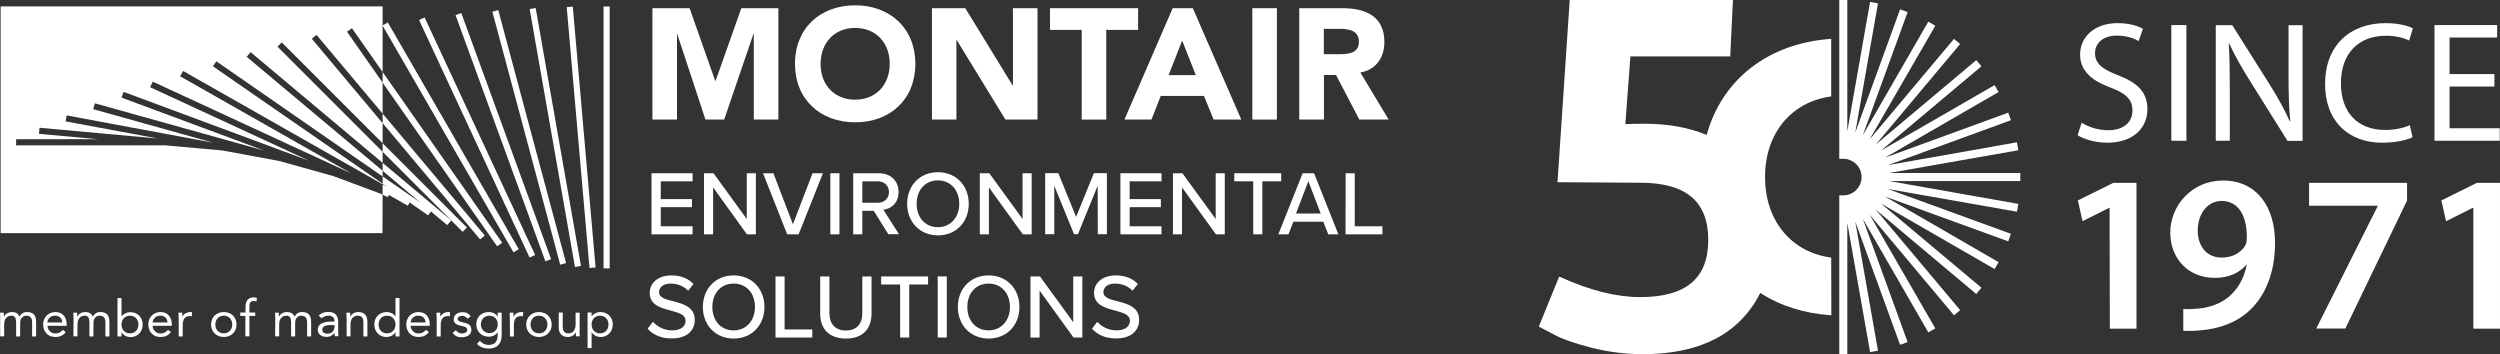 <?xml version="1.0" encoding="utf-8"?>
<!-- Generator: Adobe Illustrator 26.5.0, SVG Export Plug-In . SVG Version: 6.00 Build 0)  -->
<svg version="1.1" id="Layer_1" xmlns="http://www.w3.org/2000/svg" xmlns:xlink="http://www.w3.org/1999/xlink" x="0px" y="0px"
	 viewBox="0 0 1923.6 272.5" style="enable-background:new 0 0 1923.6 272.5;" xml:space="preserve">
<rect x="0" y="0" width="1923.6" height="272.5" fill="#333333" stroke="none"/>
<style type="text/css">
	.st0{fill:#FFFFFF;}
</style>
<g id="Zonder_Years">
	<g>
		<path class="st0" d="M1409,198.2c-30.7-4.1-50.9-28.3-50.9-62s20.2-57.9,50.9-62V29.9c-48.6,3.3-84.1,31.4-95.8,73.9
			c-13.8-5.7-29.9-8.6-48.1-8.6c-4.7,0-9.6,0.1-14.5,0.3l3.9-52.1h76.8l2.1-43.4h-125.6l-9.4,140.2l63.6,0.4
			c35.3,0,52.4,14.4,52.4,44s-17.1,44-52.4,44c-18.2,0-38.6-5.1-60.7-15.1l-1.6-0.7l-15.7,38.5l10.9,5.7c6.4,3.6,16.3,7.1,29.4,10.5
			c13,3.3,26.4,5,39.7,5c32.1,0,57-8.3,74-24.7c6.8-6.5,12.2-14,16.4-22.4c15.2,9.8,33.7,15.8,54.7,17.2L1409,198.2L1409,198.2z"/>
		<polygon class="st0" points="1554.5,133.1 1453.6,133.1 1553,115.6 1551.9,109.5 1452.5,127.1 1547.3,92.5 1545.2,86.7 
			1450.4,121.3 1537.8,70.8 1534.7,65.5 1447.3,115.9 1524.6,51 1520.6,46.3 1443.3,111.2 1508.2,33.9 1503.5,29.9 1438.6,107.2 
			1489.1,19.8 1483.7,16.7 1433.3,104.1 1467.8,9.3 1462,7.2 1427.5,102 1445,2.6 1438.9,1.5 1421.4,101 1421.4,0 1415.2,0 
			1415.2,122.2 1419.5,122.2 1421.9,122.6 1424.2,123.5 1426.4,124.7 1428.3,126.3 1429.8,128.1 1431.1,130.3 1431.9,132.6 
			1432.3,135 1432.3,137.5 1431.9,139.9 1431.1,142.2 1429.8,144.3 1428.3,146.2 1426.4,147.8 1424.2,149 1421.9,149.9 
			1419.5,150.3 1415.2,150.3 1415.2,272.5 1421.4,272.5 1421.4,171.5 1438.9,270.9 1445,269.8 1427.5,170.5 1462,265.3 
			1467.8,263.2 1433.3,168.3 1483.7,255.7 1489.1,252.7 1438.6,165.2 1503.5,242.6 1508.2,238.6 1443.3,161.3 1520.6,226.2 
			1524.6,221.4 1447.3,156.6 1534.7,207 1537.8,201.7 1450.4,151.2 1545.2,185.7 1547.3,179.9 1452.5,145.4 1551.9,162.9 
			1553,156.9 1453.6,139.3 1554.5,139.3 		"/>
		<g>
			<path class="st0" d="M1601.7,94.4c5.2,3.3,12.5,5.8,20.5,5.8c11.8,0,18.6-6.2,18.6-15.2c0-8.2-4.8-13.1-16.8-17.6
				c-14.5-5.3-23.5-12.9-23.5-25.4c0-13.9,11.5-24.2,28.8-24.2c9,0,15.7,2.1,19.5,4.4l-3.2,9.4c-2.8-1.7-8.7-4.2-16.8-4.2
				c-12.2,0-16.8,7.3-16.8,13.3c0,8.3,5.4,12.4,17.7,17.2c15.1,5.8,22.6,13.1,22.6,26.1c0,13.7-10,25.8-31,25.8
				c-8.6,0-18-2.6-22.7-5.8L1601.7,94.4L1601.7,94.4z"/>
			<path class="st0" d="M1682.3,19.3v89h-11.6v-89H1682.3z"/>
			<path class="st0" d="M1704.9,108.4v-89h12.7l28.4,45c6.5,10.4,11.8,19.8,15.8,28.9l0.4-0.1c-1.1-11.9-1.3-22.7-1.3-36.6V19.4
				h10.8v89h-11.6l-28.3-45.2c-6.2-9.9-12.2-20.1-16.5-29.7l-0.4,0.1c0.7,11.2,0.8,21.9,0.8,36.7v38h-10.8V108.4z"/>
			<path class="st0" d="M1856.3,105.6c-4.1,2.1-12.7,4.2-23.5,4.2c-25.1,0-43.8-15.9-43.8-45.2s18.9-46.8,46.5-46.8
				c11,0,18.1,2.4,21.1,4l-2.9,9.4c-4.2-2.1-10.4-3.7-17.8-3.7c-20.9,0-34.7,13.3-34.7,36.7c0,21.9,12.5,35.8,34.1,35.8
				c7.1,0,14.3-1.5,18.9-3.7L1856.3,105.6L1856.3,105.6z"/>
			<path class="st0" d="M1919.3,66.6h-34.5v32.1h38.6v9.6h-50.2v-89h48.2v9.6h-36.6V57h34.5V66.6L1919.3,66.6z"/>
		</g>
		<path class="st0" d="M1623.2,159.9h-0.3l-20.5,10.3l-3.6-16l27.3-13.5h17.8v112.2h-20.5L1623.2,159.9L1623.2,159.9z"/>
		<path class="st0" d="M1679.9,237.7c3.3,0.3,6.6,0.2,11.7-0.3c8.3-0.7,16.6-3.6,22.8-8.6c7.2-5.9,12.2-14.3,14.3-24.8l-0.3-0.2
			c-5.7,6.4-13.6,10-24.5,10c-19.5,0-34-14.2-34-34.9s16.6-40,40.6-40c26.1,0,40,20.5,40,47.8c0,24-7.9,41.1-19.5,52.1
			c-9.8,9.2-23.3,14.3-38.3,15.4c-4.8,0.5-9.7,0.5-12.8,0.3L1679.9,237.7L1679.9,237.7z M1691,177.7c0.2,11.6,6.7,20.5,18.5,20.5
			c8.6,0,14.8-4,18.1-9.3c0.7-1.4,1.2-3.1,1.2-6c0.2-15.2-5.5-28.3-19.3-28.3C1698.8,154.6,1691,164.1,1691,177.7L1691,177.7z"/>
		<path class="st0" d="M1852.1,140.7v13.6l-47.5,98.5h-22.4l47.3-94.2v-0.3h-52.8v-17.6H1852.1L1852.1,140.7z"/>
		<path class="st0" d="M1902.9,159.9h-0.3l-20.5,10.3l-3.6-16l27.3-13.5h17.8v112.2h-20.5v-93H1902.9z"/>
	</g>
</g>
<g id="Laag_2">
	<g>
		<g id="Montair">
			<polygon class="st0" points="570.4,6.3 550.6,62.2 550.3,62.2 530.6,6.3 502,6.3 502,92 520.9,92 520.9,26.2 521.1,26.2 
				542.8,92 557.2,92 579.7,26.2 580,26.2 580,92 598.9,92 598.9,6.3 			"/>
			<path class="st0" d="M658,76.7c16.1,0,26.6-11.6,26.6-27.6S674.1,21.5,658,21.5s-26.6,11.6-26.6,27.6
				C631.3,65.1,641.9,76.7,658,76.7 M658,4.1c26.8,0,46.3,17.6,46.3,45c0,27.5-19.5,45-46.3,45s-46.3-17.6-46.3-45
				C611.7,21.6,631.2,4.1,658,4.1"/>
			<polygon class="st0" points="779.4,6.3 779.4,65.8 779.2,65.8 742.7,6.3 717.1,6.3 717.1,92 735.9,92 735.9,30.9 736.2,30.9 
				773.6,92 798.3,92 798.3,6.3 			"/>
			<polygon class="st0" points="807.9,6.3 807.9,23 832.3,23 832.3,92 851.2,92 851.2,23 875.7,23 875.7,6.3 			"/>
			<path class="st0" d="M909.6,31.2l10.5,26.6h-20.9L909.6,31.2z M902.3,6.3L865.2,92H886l7.1-18.2h33.3l7.4,18.2h21.3L917.8,6.3
				H902.3z"/>
			<rect x="963.6" y="6.3" class="st0" width="18.9" height="85.7"/>
			<path class="st0" d="M1018.6,41.7h11.1c6.9,0,15.9-0.2,15.9-9.6c0-8.6-7.8-9.9-14.7-9.9h-12.3V41.7z M999.7,6.3h33.2
				c17.6,0,32.3,6.1,32.3,26c0,12-6.4,21.3-18.5,23.5l21.8,36.2h-22.6L1028,57.7h-9.3V92h-19V6.3z"/>
		</g>
		<g id="Environmental_Solutions">
			<path class="st0" d="M501.3,133.3h31.6v6.2h-24.5v13.7h24v6.2h-24v14.7h24.5v6.2h-31.6V133.3z"/>
			<path class="st0" d="M548.7,144.2v36.1h-7v-47h7.3l25.6,35.2v-35.2h7v47h-6.9L548.7,144.2z"/>
			<path class="st0" d="M587.1,133.3h8l15,39.3l15.1-39.3h8l-18.7,47h-8.8L587.1,133.3z"/>
			<path class="st0" d="M638.9,133.3h7v47h-7V133.3z"/>
			<path class="st0" d="M672.3,162.2h-8.8v18.1h-7v-47h19.8c8.9,0,15.1,5.8,15.1,14.4c0,8.5-5.7,13-11.7,13.7l12,18.8h-8.2
				L672.3,162.2z M675.3,139.5h-11.8V156h11.8c5.1,0,8.7-3.3,8.7-8.2C684,142.8,680.4,139.5,675.3,139.5z"/>
			<path class="st0" d="M721.7,132.5c14,0,23.7,10.4,23.7,24.3c0,14-9.7,24.3-23.7,24.3S698,170.7,698,156.8
				C698,142.9,707.6,132.5,721.7,132.5z M721.7,138.8c-10.1,0-16.4,7.7-16.4,18s6.3,18,16.4,18c9.9,0,16.4-7.8,16.4-18
				C738.1,146.5,731.6,138.8,721.7,138.8z"/>
			<path class="st0" d="M760.9,144.2v36.1h-7v-47h7.3l25.6,35.2v-35.2h7v47H787L760.9,144.2z"/>
			<path class="st0" d="M844.6,142.9l-15.2,37.3h-3l-15.2-37.3v37.3h-7v-47h10.1l13.7,33.7l13.7-33.7h10v47h-7L844.6,142.9
				L844.6,142.9z"/>
			<path class="st0" d="M862.1,133.3h31.6v6.2h-24.5v13.7h24v6.2h-24v14.7h24.5v6.2h-31.6V133.3z"/>
			<path class="st0" d="M909.5,144.2v36.1h-7v-47h7.3l25.6,35.2v-35.2h7v47h-6.8L909.5,144.2z"/>
			<path class="st0" d="M964.3,139.5h-14.6v-6.2h36.1v6.2h-14.5v40.8h-7V139.5z"/>
			<path class="st0" d="M1018.2,170.6h-23l-3.8,9.7h-7.8l18.7-47h8.8l18.7,47h-7.8L1018.2,170.6z M997.2,164.3h19l-9.5-24.9
				L997.2,164.3z"/>
			<path class="st0" d="M1035.4,133.3h7v40.8h21.3v6.2h-28.4L1035.4,133.3L1035.4,133.3z"/>
			<path class="st0" d="M502.4,247.6c3.2,3.5,8.2,6.6,14.8,6.6c7.6,0,10.3-3.9,10.3-7.3c0-4.9-5.4-6.3-11.3-7.9
				c-7.5-2-16.3-4.2-16.3-13.7c0-7.8,6.8-13.4,16.6-13.4c7.3,0,13,2.3,17.1,6.6l-4.1,5.2c-3.6-3.8-8.5-5.5-13.6-5.5
				c-5.2,0-8.8,2.7-8.8,6.6c0,4.2,5.1,5.6,10.9,7c7.7,2,16.6,4.4,16.6,14.4c0,7.3-5.1,14.2-17.8,14.2c-8.4,0-14.5-3-18.5-7.5
				L502.4,247.6z"/>
			<path class="st0" d="M564.5,211.9c14,0,23.7,10.4,23.7,24.3c0,14-9.7,24.3-23.7,24.3s-23.7-10.4-23.7-24.3
				C540.9,222.2,550.5,211.9,564.5,211.9z M564.5,218.2c-10.1,0-16.4,7.7-16.4,18c0,10.3,6.3,18,16.4,18c9.9,0,16.4-7.8,16.4-18
				C580.9,225.8,574.5,218.2,564.5,218.2z"/>
			<path class="st0" d="M596.7,212.7h7v40.8H625v6.2h-28.3V212.7z"/>
			<path class="st0" d="M631.1,212.7h7.1v28.4c0,8,4.4,13.2,12.7,13.2c8.2,0,12.6-5.1,12.6-13.2v-28.4h7.1v28.5
				c0,11.7-6.6,19.3-19.7,19.3c-13.2,0-19.8-7.7-19.8-19.2L631.1,212.7L631.1,212.7z"/>
			<path class="st0" d="M692.6,218.9H678v-6.2h36.1v6.2h-14.5v40.8h-7V218.9z"/>
			<path class="st0" d="M721.5,212.7h7v47h-7V212.7z"/>
			<path class="st0" d="M760.7,211.9c14,0,23.7,10.4,23.7,24.3c0,14-9.7,24.3-23.7,24.3S737,250.1,737,236.2
				C737,222.2,746.7,211.9,760.7,211.9z M760.7,218.2c-10.1,0-16.4,7.7-16.4,18c0,10.3,6.3,18,16.4,18c9.9,0,16.4-7.8,16.4-18
				C777.1,225.8,770.6,218.2,760.7,218.2z"/>
			<path class="st0" d="M799.9,223.6v36.1h-7v-47h7.3l25.6,35.2v-35.2h7v47H826L799.9,223.6z"/>
			<path class="st0" d="M844.3,247.6c3.2,3.5,8.2,6.6,14.8,6.6c7.6,0,10.3-3.9,10.3-7.3c0-4.9-5.4-6.3-11.3-7.9
				c-7.5-2-16.3-4.2-16.3-13.7c0-7.8,6.8-13.4,16.6-13.4c7.3,0,13,2.3,17.1,6.6l-4.1,5.2c-3.6-3.8-8.5-5.5-13.6-5.5
				c-5.2,0-8.8,2.7-8.8,6.6c0,4.2,5.1,5.6,10.9,7c7.7,2,16.6,4.4,16.6,14.4c0,7.3-5.1,14.2-17.8,14.2c-8.4,0-14.5-3-18.5-7.5
				L844.3,247.6z"/>
		</g>
		<rect x="464.4" y="5" class="st0" width="4.7" height="201.5"/>
		
			<rect x="444.9" y="4.9" transform="matrix(0.996 -8.695567e-02 8.695567e-02 0.996 -7.493 39.29)" class="st0" width="4.7" height="201.5"/>
		
			<rect x="424.9" y="4.9" transform="matrix(0.985 -0.173 0.173 0.985 -11.842 75.64)" class="st0" width="4.7" height="201.5"/>
		
			<rect x="404.8" y="5" transform="matrix(0.966 -0.259 0.259 0.966 -13.489 109.017)" class="st0" width="4.7" height="201.5"/>
		
			<rect x="384.7" y="4.9" transform="matrix(0.94 -0.343 0.343 0.94 -12.772 138.993)" class="st0" width="4.7" height="201.5"/>
		
			<rect x="364.6" y="5" transform="matrix(0.907 -0.422 0.422 0.907 -10.343 164.734)" class="st0" width="4.7" height="201.5"/>
		
			<rect x="344.4" y="4.9" transform="matrix(0.866 -0.5 0.5 0.866 -6.365 187.581)" class="st0" width="4.7" height="201.5"/>
		<polygon class="st0" points="294.4,55.4 294.4,63.6 382.5,189.5 386.4,186.8 		"/>
		<polygon class="st0" points="294.4,87.4 294.4,94.7 369.4,184.2 373,181.2 		"/>
		<polygon class="st0" points="294.4,110.2 294.4,116.8 356,178.4 359.3,175.1 		"/>
		<polygon class="st0" points="347.2,169.6 294.4,125.3 294.4,131.4 323.7,156.1 294.4,135.7 294.4,141.4 297.8,143.8 294.4,141.9 
			294.4,144.7 294.4,144.7 294.4,147.2 294.4,147.3 294.4,147.3 294.4,149.8 298.4,151.7 299.2,150 313.8,158.3 315.2,155.8 
			329.4,165.7 331.6,162.7 344.1,173.2 		"/>
		<g id="member_of_mandersgroup">
			<path class="st0" d="M0.2,244.9c0-1.7-0.2-3.1-0.2-4.3h2.9c0,1,0.1,2,0.1,3h0.1c0.8-1.8,3.1-3.5,6.1-3.5c4,0,5.2,2.2,5.8,3.5
				c1.3-2.2,3-3.5,5.8-3.5c5.2,0,7,2.9,7,7.7v11.1h-3.1v-11c0-2.5-0.9-5-4.5-5c-2.6,0-4.7,2.1-4.7,5.4v10.6h-3.1v-10.4
				c0-4-1-5.6-3.5-5.6c-4,0-5.7,2.9-5.7,7v8.9H0.1v-13.9H0.2z"/>
			<path class="st0" d="M36.4,248.1c0.4-3.1,2.6-5.2,6-5.2s5.4,2.1,5.5,5.2H36.4z M48.3,253.8c-1.4,1.8-3.2,2.8-5.8,2.8
				c-3.3,0-5.8-2.7-6-5.9h14.8v-1c0-6.1-3.5-9.6-8.7-9.6c-5.4,0-9.4,4-9.4,9.6c0,5.3,3.5,9.6,9.3,9.6c3.4,0,6-1,8.1-3.8L48.3,253.8z
				"/>
			<path class="st0" d="M56.6,244.9c0-1.7-0.2-3.1-0.2-4.3h2.9c0,1,0.1,2,0.1,3h0.1c0.8-1.8,3.1-3.5,6.1-3.5c4,0,5.2,2.2,5.8,3.5
				c1.3-2.2,3-3.5,5.8-3.5c5.2,0,7,2.9,7,7.7v11.1h-3.1v-11c0-2.5-0.9-5-4.5-5c-2.6,0-4.7,2.1-4.7,5.4v10.6h-3.1v-10.4
				c0-4-1-5.6-3.5-5.6c-4,0-5.7,2.9-5.7,7v8.9h-3.1L56.6,244.9L56.6,244.9z"/>
			<path class="st0" d="M93.5,249.7c0-3.8,2.5-6.8,6.5-6.8s6.5,3,6.5,6.8s-2.5,6.8-6.5,6.8C96,256.5,93.5,253.6,93.5,249.7z
				 M90.4,258.9h3.1v-3.2h0.1c1.1,2.1,3.8,3.7,7,3.7c5.1,0,9.2-4.1,9.2-9.6c0-5.6-3.9-9.6-9.6-9.6c-2.7,0-4.9,1.2-6.6,3.1h-0.1
				v-13.9h-3.1V258.9z"/>
			<path class="st0" d="M117.4,248.1c0.4-3.1,2.6-5.2,6-5.2s5.4,2.1,5.5,5.2H117.4z M129.2,253.8c-1.4,1.8-3.2,2.8-5.8,2.8
				c-3.3,0-5.8-2.7-6-5.9h14.8v-1c0-6.1-3.5-9.6-8.7-9.6c-5.4,0-9.4,4-9.4,9.6c0,5.3,3.5,9.6,9.3,9.6c3.4,0,6-1,8.1-3.8L129.2,253.8
				z"/>
			<path class="st0" d="M137.5,244.9c0-1.7-0.2-3.1-0.2-4.3h2.9c0,1,0.1,2,0.1,3h0.1c0.8-1.8,3.1-3.5,6.1-3.5c0.4,0,0.8,0,1.3,0.2
				l-0.2,3.1c-0.5-0.2-1.1-0.2-1.6-0.2c-3.7,0-5.4,2.6-5.4,6.8v8.9h-3.1L137.5,244.9L137.5,244.9z"/>
			<path class="st0" d="M165.7,249.7c0-3.8,2.5-6.8,6.5-6.8s6.5,3,6.5,6.8s-2.5,6.8-6.5,6.8C168.2,256.5,165.7,253.6,165.7,249.7z
				 M162.4,249.7c0,5.7,4.2,9.6,9.8,9.6s9.8-3.9,9.8-9.6s-4.1-9.6-9.8-9.6S162.4,244,162.4,249.7z"/>
			<path class="st0" d="M188.9,243.1h-4v-2.6h4v-4.1c0-4.5,1.6-7.6,6.5-7.6c0.8,0,1.8,0.2,2.3,0.5l-0.4,2.7
				c-0.7-0.2-1.4-0.4-2.1-0.4c-3.2,0-3.3,2.3-3.3,5.5v3.4h4.5v2.6h-4.5v15.7h-3.1v-15.7H188.9z"/>
			<path class="st0" d="M211.8,244.9c0-1.7-0.2-3.1-0.2-4.3h2.9c0,1,0.1,2,0.1,3h0.1c0.8-1.8,3.1-3.5,6.1-3.5c4,0,5.2,2.2,5.8,3.5
				c1.3-2.2,3-3.5,5.8-3.5c5.2,0,7,2.9,7,7.7v11.1h-3.1v-11c0-2.5-0.9-5-4.5-5c-2.6,0-4.7,2.1-4.7,5.4v10.6H224v-10.4
				c0-4-1-5.6-3.5-5.6c-4,0-5.7,2.9-5.7,7v8.9h-3.1L211.8,244.9L211.8,244.9z"/>
			<path class="st0" d="M257.4,250.1v1.2c-0.1,3-1.9,5.5-5.4,5.5c-2.3,0-4-0.9-4-3.2c0-2.5,2.5-3.5,6.4-3.5H257.4z M247.4,244.9
				c1.4-1.3,3.5-2,5.4-2c2.9,0,4.5,1.4,4.5,4v0.5h-1.2c-4.5,0-11.6,0.4-11.6,6.4c0,3.6,3.1,5.4,6.8,5.4c2.8,0,4.8-1.3,6-3.2h0.1
				c0,0.8,0,1.9,0.2,2.7h2.9c-0.2-0.9-0.3-2.1-0.3-3.2v-7.7c0-5.2-2.3-7.8-7.7-7.8c-2.7,0-5.4,0.9-7.3,2.8L247.4,244.9z"/>
			<path class="st0" d="M266.7,244.9c0-1.7-0.2-3.1-0.2-4.3h2.9c0,1,0.1,2,0.1,3h0.1c0.8-1.8,3.1-3.5,6.1-3.5c4.8,0,7,3,7,7.5v11.3
				h-3.1v-11c0-3.1-1.3-5-4.2-5c-4,0-5.7,2.9-5.7,7v8.9h-3V244.9z"/>
			<path class="st0" d="M304.3,249.7c0,3.8-2.5,6.8-6.5,6.8s-6.5-3-6.5-6.8s2.5-6.8,6.5-6.8S304.3,245.9,304.3,249.7z M304.3,258.9
				h3.1v-29.6h-3.1v13.9h-0.1c-1.7-2-3.9-3.1-6.6-3.1c-5.8,0-9.6,4.1-9.6,9.6s4,9.6,9.2,9.6c3.3,0,5.9-1.6,7-3.7h0.1V258.9z"/>
			<path class="st0" d="M315.9,248.1c0.4-3.1,2.6-5.2,6-5.2s5.4,2.1,5.5,5.2H315.9z M327.7,253.8c-1.4,1.8-3.2,2.8-5.8,2.8
				c-3.3,0-5.8-2.7-6-5.9h14.8v-1c0-6.1-3.5-9.6-8.7-9.6c-5.4,0-9.4,4-9.4,9.6c0,5.3,3.5,9.6,9.3,9.6c3.4,0,6-1,8.1-3.8L327.7,253.8
				z"/>
			<path class="st0" d="M336,244.9c0-1.7-0.2-3.1-0.2-4.3h2.9c0,1,0.1,2,0.1,3h0.1c0.8-1.8,3.1-3.5,6.1-3.5c0.4,0,0.8,0,1.3,0.2
				l-0.2,3.1c-0.5-0.2-1.1-0.2-1.6-0.2c-3.7,0-5.4,2.6-5.4,6.8v8.9H336L336,244.9L336,244.9z"/>
			<path class="st0" d="M350.8,254.1c1.2,1.5,2.5,2.5,4.7,2.5c1.9,0,4-0.8,4-2.8s-2-2.5-3.9-2.9c-3.5-0.8-6.5-1.5-6.5-5.3
				c0-3.6,3.4-5.4,6.8-5.4c2.6,0,5,1,6.2,3.3l-2.5,1.7c-0.8-1.3-2.1-2.2-3.9-2.2c-1.7,0-3.6,0.8-3.6,2.5c0,1.5,2.2,2.2,4.6,2.7
				c3.2,0.6,6,1.8,6,5.5c0,4.1-3.7,5.8-7.3,5.8c-3.1,0-5.3-0.8-7.1-3.4L350.8,254.1z"/>
			<path class="st0" d="M370,249.7c0-3.8,2.6-6.8,6.5-6.8s6.5,2.8,6.5,6.7c0,3.5-2.3,6.7-6.5,6.7C372.9,256.3,370,253.4,370,249.7z
				 M386,240.6h-3.1v3.1h-0.1c-1.2-2.4-4-3.6-6.5-3.6c-5.8,0-9.8,3.6-9.8,9.6c0,5.4,4,9.4,9.8,9.4c2.4,0,5-1.1,6.5-3.4h0.1v2.3
				c0,3.9-1.4,7.4-6.9,7.4c-2.8,0-4.9-1.1-6.8-3.2l-2.2,2.5c2.6,2.5,5.4,3.5,9,3.5c6.4,0,10-3.6,10-10.2V240.6z"/>
			<path class="st0" d="M392.3,244.9c0-1.7-0.2-3.1-0.2-4.3h2.9c0,1,0.1,2,0.1,3h0.1c0.8-1.8,3.1-3.5,6.1-3.5c0.4,0,0.8,0,1.3,0.2
				l-0.2,3.1c-0.5-0.2-1.1-0.2-1.6-0.2c-3.7,0-5.4,2.6-5.4,6.8v8.9h-3L392.3,244.9L392.3,244.9z"/>
			<path class="st0" d="M408.2,249.7c0-3.8,2.5-6.8,6.5-6.8s6.5,3,6.5,6.8s-2.5,6.8-6.5,6.8C410.8,256.5,408.2,253.6,408.2,249.7z
				 M404.9,249.7c0,5.7,4.2,9.6,9.8,9.6c5.6,0,9.8-3.9,9.8-9.6s-4.1-9.6-9.8-9.6C409.1,240.1,404.9,244,404.9,249.7z"/>
			<path class="st0" d="M445.9,254.5c0,1.7,0.2,3.1,0.2,4.3h-2.9c0-1-0.1-2-0.1-3H443c-0.8,1.8-3.1,3.5-6.1,3.5c-4.8,0-7-3.1-7-7.5
				v-11.3h3.1v11c0,3.1,1.3,5,4.2,5c4,0,5.7-2.9,5.7-7v-8.9h3.1v13.9H445.9z"/>
			<path class="st0" d="M455.2,249.7c0-3.8,2.5-6.8,6.5-6.8s6.5,3,6.5,6.8s-2.5,6.8-6.5,6.8C457.7,256.5,455.2,253.6,455.2,249.7z
				 M452.1,267.8h3.1v-12.2h0.1c1.1,2.1,3.8,3.7,7,3.7c5.1,0,9.2-4.1,9.2-9.6c0-5.6-3.9-9.6-9.6-9.6c-2.7,0-4.9,1.2-6.6,3.1h-0.1
				v-2.7h-3.1V267.8z"/>
		</g>
		<path class="st0" d="M294.4,145.3v1.9v2.6l-1.4-0.7l0,0l-36.5-13.6L215,123.9l-43.7-8.1l-44.6-4H12.4v-4.7h63L30,103l0.4-4.7
			l91.1,8.3l-71-13.2l0.8-4.6l112.7,21L71.7,84l1.3-4.5l130.4,36.4L93.5,75.1l1.6-4.4l143,53.1L115.5,67.1l2-4.3L270,133.3
			L138.6,58.7l2.3-4.1l153.5,87.2v2.8l0,0v-3.3L163.8,51l2.7-3.8l127.9,88.6v5.7V94.8l-54.5-65l3.6-3l50.9,60.6v7.3V4.9H0.5v174.5
			h293.8L294.4,145.3L294.4,145.3z M270.8,21.7l23.6,33.7v8.2L267,24.4L270.8,21.7z M216.8,32.6l77.6,77.6v6.6l-80.9-80.9
			L216.8,32.6z M192.8,40.1l101.6,85.2v6.1L189.8,43.7L192.8,40.1z"/>
	</g>
</g>
</svg>
